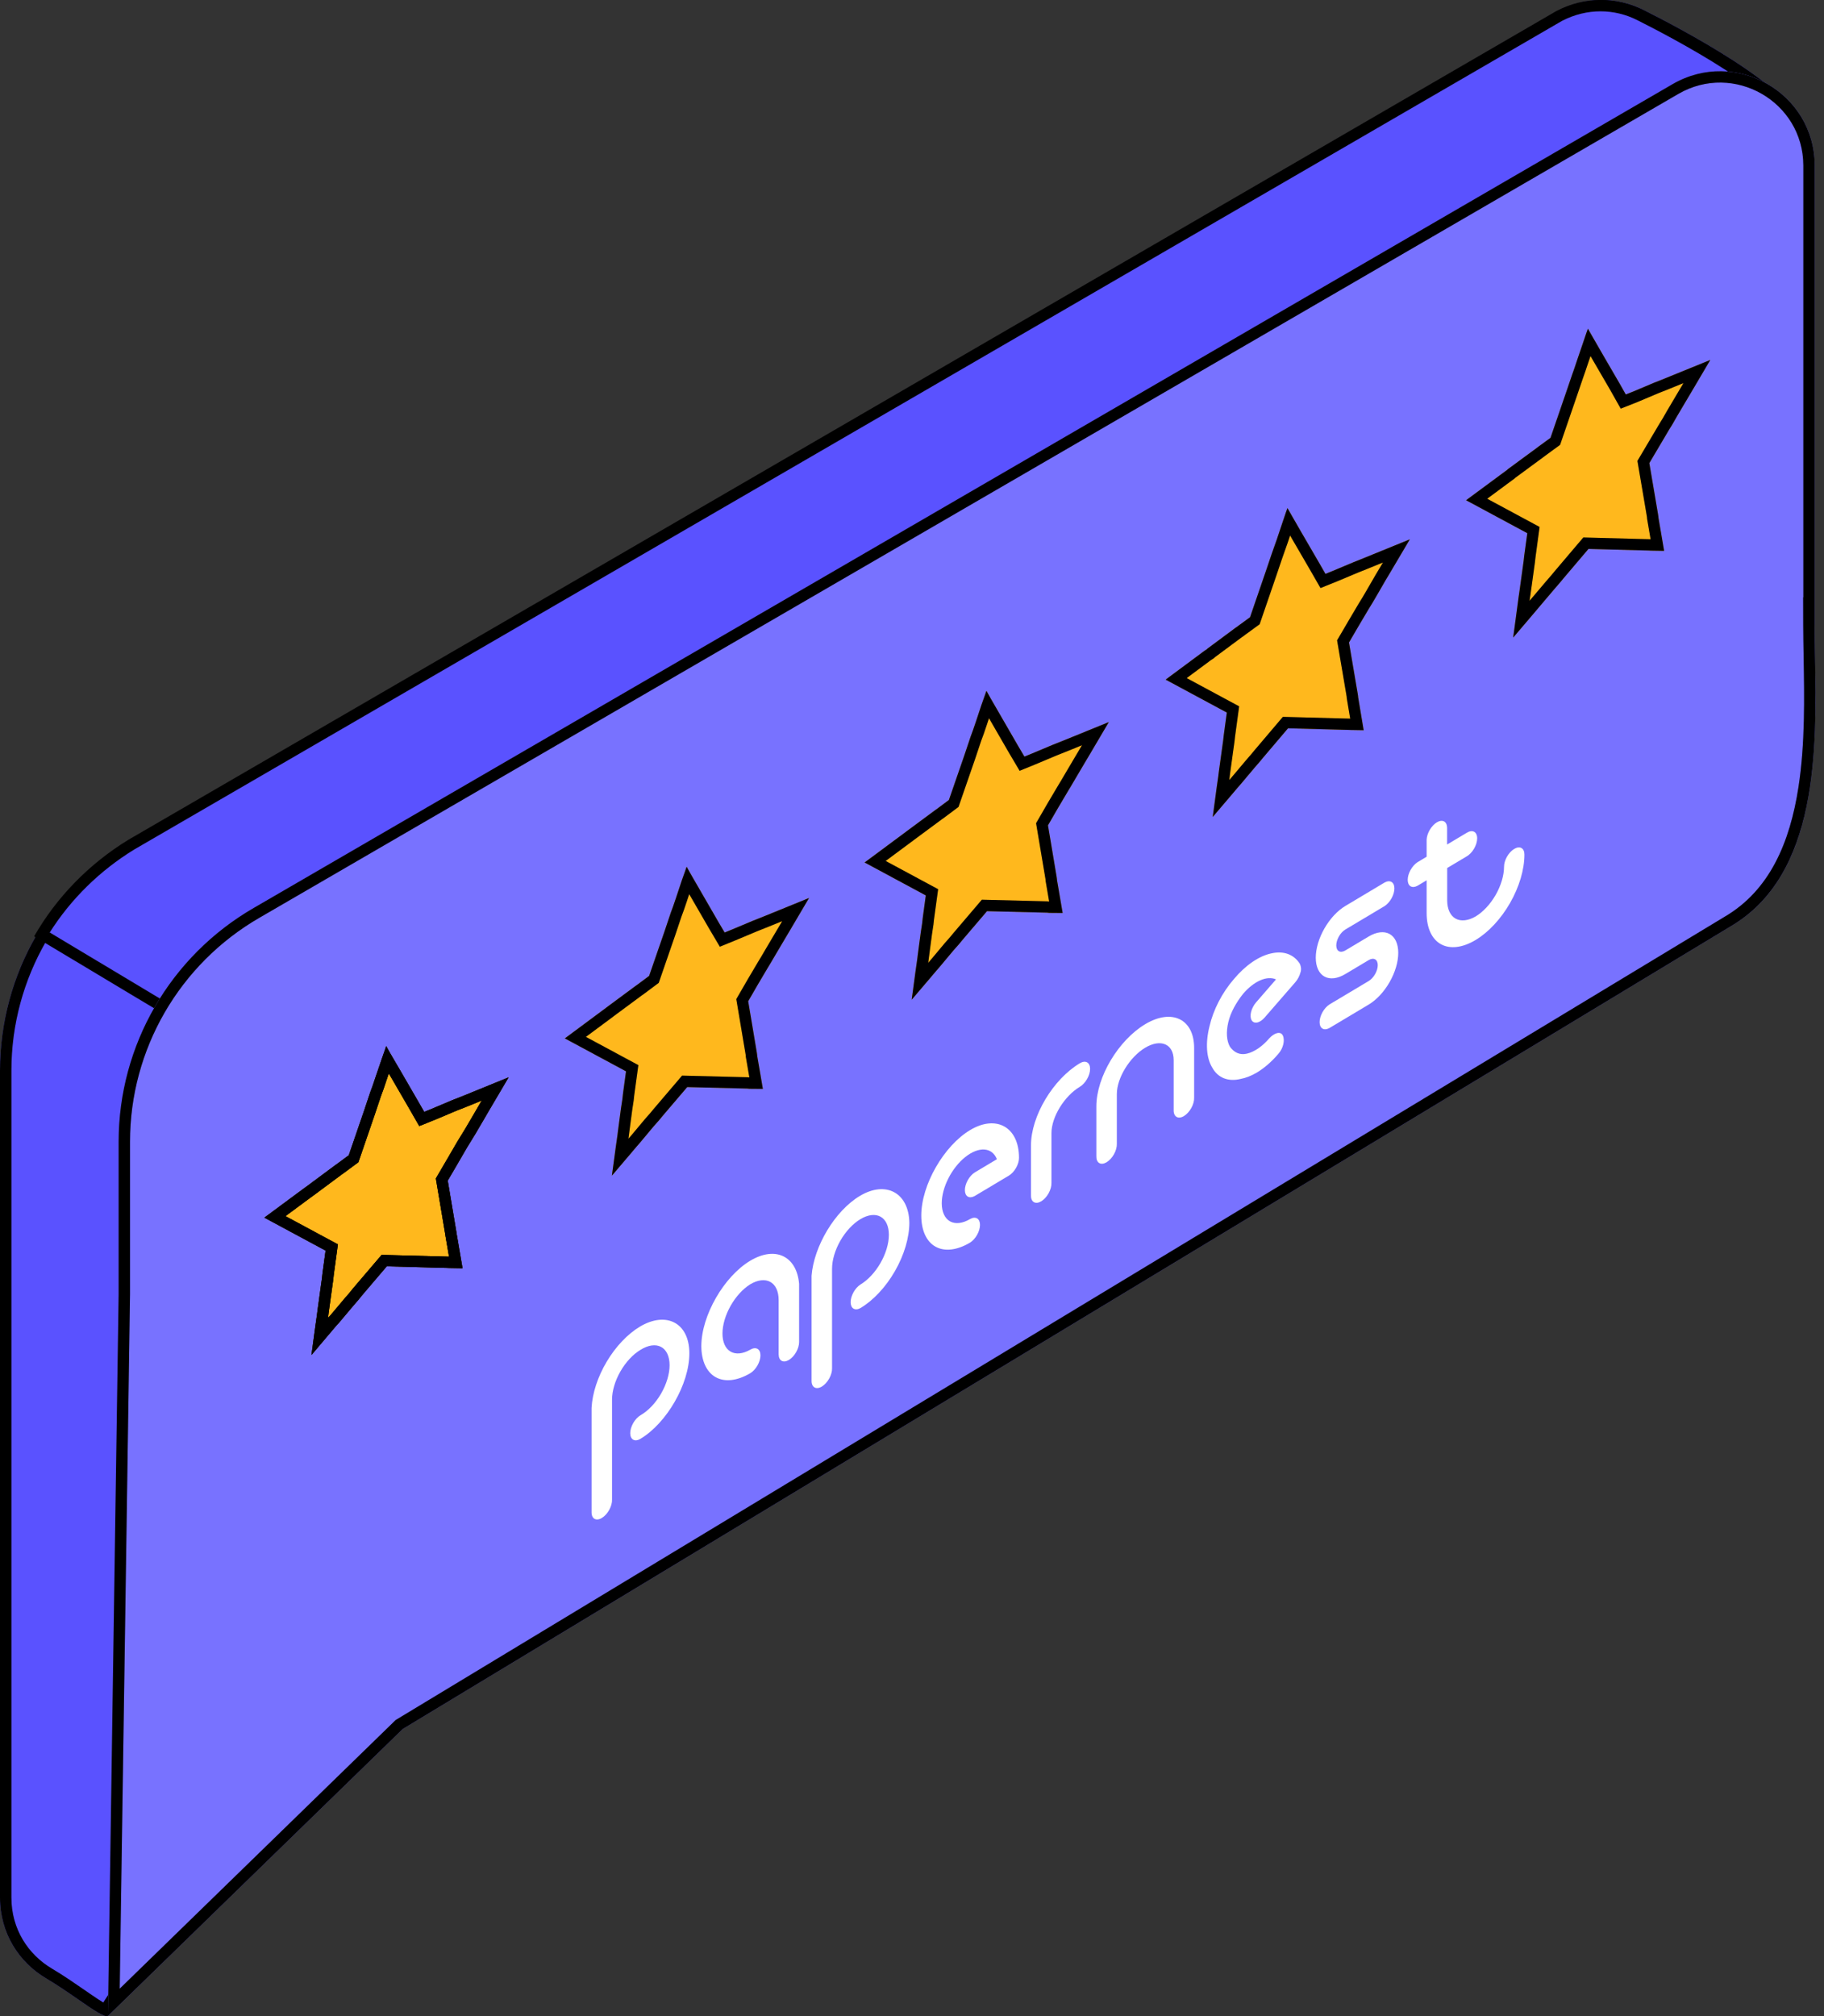 <?xml version="1.0" encoding="UTF-8"?>
<svg xmlns="http://www.w3.org/2000/svg" width="181" height="200" viewBox="0 0 181 200" fill="none">
  <rect x="0" y="0" width="181" height="200" fill="#333333" stroke="none"/>
  <path fill-rule="evenodd" clip-rule="evenodd" d="M69.856 107.859C101.408 85.663 174.301 80.193 168.306 58.008L178.737 12.796C178.737 9 166.116 2.507 163.147 1.013C160.483 -0.335 157.176 -0.425 154.229 1.272L13.434 82.979C5.114 87.786 0 96.626 0 106.197V188.218C0 191.768 1.897 194.655 4.583 196.238C7.338 197.867 10.171 200.249 10.725 199.979L69.856 107.87V107.859Z" fill="#5A52FF"></path>
  <path fill-rule="evenodd" clip-rule="evenodd" d="M68.727 107.278L69.204 106.942C77.222 101.302 87.812 96.757 99.013 92.768C106.525 90.093 114.374 87.647 121.946 85.287C125.659 84.13 129.305 82.994 132.813 81.861C143.533 78.4 152.944 74.978 159.297 71.079C162.471 69.131 164.788 67.119 166.139 65.006C167.462 62.937 167.878 60.748 167.216 58.3L167.143 58.03L177.602 12.699C177.577 12.518 177.483 12.245 177.239 11.868C176.955 11.427 176.518 10.925 175.94 10.377C174.784 9.281 173.18 8.11 171.44 6.983C167.967 4.733 164.116 2.759 162.638 2.016L162.636 2.014C160.292 0.829 157.391 0.749 154.795 2.243C154.795 2.244 154.796 2.243 154.795 2.243L14.002 83.949L14.001 83.95C6.029 88.557 1.129 97.027 1.129 106.197V188.218C1.129 191.344 2.791 193.876 5.159 195.272L5.16 195.273C6.283 195.937 7.424 196.726 8.392 197.394C8.647 197.571 8.89 197.739 9.118 197.894C9.569 198.202 9.947 198.451 10.25 198.631L68.727 107.542V107.278ZM69.856 107.87L10.725 199.979C10.389 200.142 9.215 199.331 7.729 198.304C6.764 197.637 5.668 196.88 4.583 196.238C1.897 194.655 0 191.768 0 188.218V106.197C0 96.626 5.114 87.786 13.434 82.979L154.229 1.272C157.176 -0.425 160.483 -0.335 163.147 1.013C166.116 2.507 178.737 9 178.737 12.796L168.306 58.008C171.798 70.929 148.529 78.18 122.253 86.368C103.415 92.239 83.031 98.591 69.856 107.859V107.87ZM10.753 198.891C10.751 198.89 10.748 198.889 10.746 198.888C10.78 198.895 10.786 198.901 10.753 198.891Z" fill="black"></path>
  <path fill-rule="evenodd" clip-rule="evenodd" d="M68.727 107.278L69.204 106.942C77.222 101.302 87.812 96.757 99.013 92.768C106.525 90.093 114.374 87.647 121.946 85.287C125.659 84.13 129.305 82.994 132.813 81.861C143.533 78.4 152.944 74.978 159.297 71.079C162.471 69.131 164.788 67.119 166.139 65.006C167.462 62.937 167.878 60.748 167.216 58.3L167.143 58.03L177.602 12.699C177.577 12.518 177.483 12.245 177.239 11.868C176.955 11.427 176.518 10.925 175.94 10.377C174.784 9.281 173.18 8.11 171.44 6.983C167.967 4.733 164.116 2.759 162.638 2.016L162.636 2.014C160.292 0.829 157.391 0.749 154.795 2.243C154.795 2.244 154.796 2.243 154.795 2.243L14.002 83.949L14.001 83.95C6.029 88.557 1.129 97.027 1.129 106.197V188.218C1.129 191.344 2.791 193.876 5.159 195.272L5.16 195.273C6.283 195.937 7.424 196.726 8.392 197.394C8.647 197.571 8.89 197.739 9.118 197.894C9.569 198.202 9.947 198.451 10.25 198.631L68.727 107.542V107.278ZM69.856 107.87L10.725 199.979C10.389 200.142 9.215 199.331 7.729 198.304C6.764 197.637 5.668 196.88 4.583 196.238C1.897 194.655 0 191.768 0 188.218V106.197C0 96.626 5.114 87.786 13.434 82.979L154.229 1.272C157.176 -0.425 160.483 -0.335 163.147 1.013C166.116 2.507 178.737 9 178.737 12.796L168.306 58.008C171.798 70.929 148.529 78.18 122.253 86.368C103.415 92.239 83.031 98.591 69.856 107.859V107.87ZM10.753 198.891C10.751 198.89 10.748 198.889 10.746 198.888C10.78 198.895 10.786 198.901 10.753 198.891Z" fill="black" fill-opacity="0.2"></path>
  <path fill-rule="evenodd" clip-rule="evenodd" d="M26.079 106.425L177.869 16.507L176.108 15.167C176.108 11.371 166.094 3.179 163.125 1.685C160.574 0.393 157.459 -0.365 154.603 1.129L12.904 83.33C8.976 85.734 5.77 89.037 3.546 92.912L26.079 106.414V106.425Z" fill="#5A52FF"></path>
  <path fill-rule="evenodd" clip-rule="evenodd" d="M174.978 8.425L25.919 106.391V106.38L3.387 92.878C5.611 89.003 8.817 85.7 12.745 83.296L154.444 1.095C157.3 -0.399 160.427 -0.298 162.978 0.994M154.99 2.078L13.325 84.26C9.884 86.368 7.025 89.193 4.934 92.494L25.932 105.076L176.719 15.753L177.432 12.68C177.407 12.499 177.313 12.226 177.07 11.849C176.785 11.408 176.349 10.906 175.771 10.358C174.615 9.262 173.011 8.091 171.271 6.964C167.798 4.714 163.946 2.74 162.469 1.996L162.466 1.995C160.237 0.867 157.506 0.771 154.99 2.078Z" fill="black"></path>
  <path fill-rule="evenodd" clip-rule="evenodd" d="M180.079 61.974V16.403C180.056 9.214 172.233 4.732 165.99 8.338L25.206 90.045C16.886 94.841 11.772 103.681 11.772 113.251V128.382L10.711 199.968L39.961 171.504L171.68 91.92C181.546 86.18 180.09 71.185 180.067 61.963L180.079 61.974Z" fill="#7872FF"></path>
  <path fill-rule="evenodd" clip-rule="evenodd" d="M180.079 61.974L180.067 61.963C180.067 61.966 180.067 61.97 180.067 61.974C180.067 61.978 180.067 61.981 180.067 61.985C180.069 62.495 180.074 63.023 180.082 63.565C180.09 64.061 180.099 64.57 180.108 65.089C180.272 74.276 180.495 86.792 171.68 91.92L39.961 171.504L10.711 199.968L11.772 128.382V113.251C11.772 103.681 16.886 94.841 25.206 90.045L165.99 8.338C172.233 4.732 180.056 9.214 180.079 16.403V61.974ZM166.557 9.309L25.775 91.015L25.772 91.016C17.801 95.612 12.901 104.081 12.901 113.251V128.39L11.88 197.259L39.264 170.611L171.102 90.956L171.11 90.951C175.608 88.334 177.62 83.565 178.466 78.077C179.132 73.76 179.051 69.2 178.979 65.164C178.96 64.053 178.941 62.981 178.938 61.965L178.932 59.246L178.95 59.264V16.406C178.93 10.078 172.045 6.139 166.557 9.309Z" fill="black"></path>
  <path fill-rule="evenodd" clip-rule="evenodd" d="M180.079 61.974L180.067 61.963C180.067 61.966 180.067 61.97 180.067 61.974C180.067 61.978 180.067 61.981 180.067 61.985C180.069 62.495 180.074 63.023 180.082 63.565C180.09 64.061 180.099 64.57 180.108 65.089C180.272 74.276 180.495 86.792 171.68 91.92L39.961 171.504L10.711 199.968L11.772 128.382V113.251C11.772 103.681 16.886 94.841 25.206 90.045L165.99 8.338C172.233 4.732 180.056 9.214 180.079 16.403V61.974ZM166.557 9.309L25.775 91.015L25.772 91.016C17.801 95.612 12.901 104.081 12.901 113.251V128.39L11.88 197.259L39.264 170.611L171.102 90.956L171.11 90.951C175.608 88.334 177.62 83.565 178.466 78.077C179.132 73.76 179.051 69.2 178.979 65.164C178.96 64.053 178.941 62.981 178.938 61.965L178.932 59.246L178.95 59.264V16.406C178.93 10.078 172.045 6.139 166.557 9.309Z" fill="black" fill-opacity="0.2"></path>
  <path fill-rule="evenodd" clip-rule="evenodd" d="M31.46 130.361L31.505 129.99L31.821 127.699L31.946 126.811L32.002 126.295L32.307 124.048L26.233 120.779L30.105 117.915L30.309 117.769L30.388 117.713L33.233 115.601L33.278 115.567L33.424 115.466L34.61 114.59L36.123 110.187L36.743 108.333L36.992 107.659L37.263 106.851L37.85 105.132L38.188 104.166L38.324 103.762L38.73 104.492L39.735 106.21L41.507 109.266L42.094 110.288L42.794 110.007L44.871 109.131L46.068 108.659L50.471 106.862L48.563 110.097L48.066 110.951L47.163 112.49L46.723 113.208L46.35 113.815L45.391 115.466L44.431 117.106L45.289 122.206L45.323 122.442L45.334 122.498L45.899 125.8L44.578 125.778L44.33 125.767L43.833 125.755L38.38 125.609L35.908 128.507L35.603 128.889L35.05 129.53L33.65 131.192L33.391 131.473L32.668 132.327L30.907 134.405L31.291 131.552L31.46 130.361Z" fill="#FFB81D"></path>
  <path fill-rule="evenodd" clip-rule="evenodd" d="M32.58 130.507L32.549 130.725L32.802 130.451L34.194 128.797L34.733 128.174L35.035 127.795L37.87 124.472L43.858 124.632L43.863 124.633L44.368 124.644L44.557 124.653L44.224 122.702L44.21 122.631L44.173 122.378L43.25 116.892L44.413 114.904L44.415 114.901L45.38 113.241L45.76 112.623L46.194 111.914L47.089 110.388L47.091 110.384L47.589 109.528L47.804 109.165L46.484 109.704L45.3 110.17L43.226 111.045L41.603 111.696L40.53 109.827L40.527 109.823L38.759 106.775L38.757 106.772L38.583 106.475L38.333 107.209L38.057 108.031L37.809 108.704L37.191 110.55L35.565 115.284L34.083 116.379L33.938 116.479L33.908 116.501L31.053 118.62L30.97 118.68L30.965 118.683L30.773 118.821L28.328 120.63L33.53 123.429L33.123 126.43L33.066 126.95L32.625 130.134L32.58 130.507ZM31.505 129.99L31.821 127.699L31.946 126.811L32.002 126.295L32.307 124.048L26.233 120.779L30.105 117.915L30.309 117.769L30.388 117.713L33.233 115.601L33.278 115.567L33.424 115.466L34.61 114.59L36.123 110.187L36.743 108.333L36.992 107.659L37.263 106.851L37.85 105.132L38.188 104.166L38.324 103.762L38.73 104.492L39.735 106.21L41.507 109.266L42.094 110.288L42.794 110.007L44.871 109.131L46.068 108.659L50.471 106.862L48.563 110.097L48.066 110.951L47.163 112.49L46.723 113.208L46.35 113.815L45.391 115.466L44.431 117.106L45.289 122.206L45.323 122.442L45.334 122.498L45.899 125.8L44.578 125.778L44.33 125.767L43.833 125.755L38.38 125.609L35.908 128.507L35.603 128.889L35.05 129.53L33.65 131.192L33.391 131.473L30.907 134.405L31.291 131.552L31.46 130.361L31.505 129.99Z" fill="black"></path>
  <path fill-rule="evenodd" clip-rule="evenodd" d="M32.58 130.507L32.549 130.725L32.802 130.451L34.194 128.797L34.733 128.174L35.035 127.795L37.87 124.472L43.858 124.632L43.863 124.633L44.368 124.644L44.557 124.653L44.224 122.702L44.21 122.631L44.173 122.378L43.25 116.892L44.413 114.904L44.415 114.901L45.38 113.241L45.76 112.623L46.194 111.914L47.089 110.388L47.091 110.384L47.589 109.528L47.804 109.165L46.484 109.704L45.3 110.17L43.226 111.045L41.603 111.696L40.53 109.827L40.527 109.823L38.759 106.775L38.757 106.772L38.583 106.475L38.333 107.209L38.057 108.031L37.809 108.704L37.191 110.55L35.565 115.284L34.083 116.379L33.938 116.479L33.908 116.501L31.053 118.62L30.97 118.68L30.965 118.683L30.773 118.821L28.328 120.63L33.53 123.429L33.123 126.43L33.066 126.95L32.625 130.134L32.58 130.507ZM31.505 129.99L31.821 127.699L31.946 126.811L32.002 126.295L32.307 124.048L26.233 120.779L30.105 117.915L30.309 117.769L30.388 117.713L33.233 115.601L33.278 115.567L33.424 115.466L34.61 114.59L36.123 110.187L36.743 108.333L36.992 107.659L37.263 106.851L37.85 105.132L38.188 104.166L38.324 103.762L38.73 104.492L39.735 106.21L41.507 109.266L42.094 110.288L42.794 110.007L44.871 109.131L46.068 108.659L50.471 106.862L48.563 110.097L48.066 110.951L47.163 112.49L46.723 113.208L46.35 113.815L45.391 115.466L44.431 117.106L45.289 122.206L45.323 122.442L45.334 122.498L45.899 125.8L44.578 125.778L44.33 125.767L43.833 125.755L38.38 125.609L35.908 128.507L35.603 128.889L35.05 129.53L33.65 131.192L33.391 131.473L30.907 134.405L31.291 131.552L31.46 130.361L31.505 129.99Z" fill="black" fill-opacity="0.2"></path>
  <path fill-rule="evenodd" clip-rule="evenodd" d="M32.58 130.507L32.549 130.725L32.802 130.451L34.194 128.797L34.733 128.174L35.035 127.795L37.87 124.472L43.858 124.632L43.863 124.633L44.368 124.644L44.557 124.653L44.224 122.702L44.21 122.631L44.173 122.378L43.25 116.892L44.413 114.904L44.415 114.901L45.38 113.241L45.76 112.623L46.194 111.914L47.089 110.388L47.091 110.384L47.589 109.528L47.804 109.165L46.484 109.704L45.3 110.17L43.226 111.045L41.603 111.696L40.53 109.827L40.527 109.823L38.759 106.775L38.757 106.772L38.583 106.475L38.333 107.209L38.057 108.031L37.809 108.704L37.191 110.55L35.565 115.284L34.083 116.379L33.938 116.479L33.908 116.501L31.053 118.62L30.97 118.68L30.965 118.683L30.773 118.821L28.328 120.63L33.53 123.429L33.123 126.43L33.066 126.95L32.625 130.134L32.58 130.507ZM31.505 129.99L31.821 127.699L31.946 126.811L32.002 126.295L32.307 124.048L26.233 120.779L30.105 117.915L30.309 117.769L30.388 117.713L33.233 115.601L33.278 115.567L33.424 115.466L34.61 114.59L36.123 110.187L36.743 108.333L36.992 107.659L37.263 106.851L37.85 105.132L38.188 104.166L38.324 103.762L38.73 104.492L39.735 106.21L41.507 109.266L42.094 110.288L42.794 110.007L44.871 109.131L46.068 108.659L50.471 106.862L48.563 110.097L48.066 110.951L47.163 112.49L46.723 113.208L46.35 113.815L45.391 115.466L44.431 117.106L45.289 122.206L45.323 122.442L45.334 122.498L45.899 125.8L44.578 125.778L44.33 125.767L43.833 125.755L38.38 125.609L35.908 128.507L35.603 128.889L35.05 129.53L33.65 131.192L33.391 131.473L30.907 134.405L31.291 131.552L31.46 130.361L31.505 129.99Z" fill="black"></path>
  <path fill-rule="evenodd" clip-rule="evenodd" d="M32.58 130.507L32.549 130.725L32.802 130.451L34.194 128.797L34.733 128.174L35.035 127.795L37.87 124.472L43.858 124.632L43.863 124.633L44.368 124.644L44.557 124.653L44.224 122.702L44.21 122.631L44.173 122.378L43.25 116.892L44.413 114.904L44.415 114.901L45.38 113.241L45.76 112.623L46.194 111.914L47.089 110.388L47.091 110.384L47.589 109.528L47.804 109.165L46.484 109.704L45.3 110.17L43.226 111.045L41.603 111.696L40.53 109.827L40.527 109.823L38.759 106.775L38.757 106.772L38.583 106.475L38.333 107.209L38.057 108.031L37.809 108.704L37.191 110.55L35.565 115.284L34.083 116.379L33.938 116.479L33.908 116.501L31.053 118.62L30.97 118.68L30.965 118.683L30.773 118.821L28.328 120.63L33.53 123.429L33.123 126.43L33.066 126.95L32.625 130.134L32.58 130.507ZM31.505 129.99L31.821 127.699L31.946 126.811L32.002 126.295L32.307 124.048L26.233 120.779L30.105 117.915L30.309 117.769L30.388 117.713L33.233 115.601L33.278 115.567L33.424 115.466L34.61 114.59L36.123 110.187L36.743 108.333L36.992 107.659L37.263 106.851L37.85 105.132L38.188 104.166L38.324 103.762L38.73 104.492L39.735 106.21L41.507 109.266L42.094 110.288L42.794 110.007L44.871 109.131L46.068 108.659L50.471 106.862L48.563 110.097L48.066 110.951L47.163 112.49L46.723 113.208L46.35 113.815L45.391 115.466L44.431 117.106L45.289 122.206L45.323 122.442L45.334 122.498L45.899 125.8L44.578 125.778L44.33 125.767L43.833 125.755L38.38 125.609L35.908 128.507L35.603 128.889L35.05 129.53L33.65 131.192L33.391 131.473L30.907 134.405L31.291 131.552L31.46 130.361L31.505 129.99Z" fill="black" fill-opacity="0.2"></path>
  <path fill-rule="evenodd" clip-rule="evenodd" d="M61.275 112.57L61.32 112.199L61.625 109.908L61.76 109.02L61.816 108.504L62.121 106.268L56.048 103L59.909 100.135L60.123 99.978L60.191 99.922L63.047 97.81L63.081 97.788L63.239 97.675L64.413 96.799L65.937 92.396L66.558 90.542L66.806 89.868L67.077 89.071L67.653 87.341L67.992 86.386L68.138 85.971L68.545 86.701L69.538 88.419L71.311 91.486L71.909 92.497L72.597 92.216L74.686 91.34L75.871 90.868L80.285 89.071L78.377 92.306L77.869 93.16L76.966 94.687L76.537 95.418L76.165 96.035L75.194 97.675L74.246 99.315L75.103 104.415L75.137 104.662V104.718L75.702 108.009L74.381 107.998L74.144 107.976L73.647 107.964L68.195 107.83L65.722 110.728L65.418 111.098L64.853 111.739L63.453 113.412L63.205 113.693L62.483 114.547L60.721 116.614L61.105 113.761L61.275 112.57Z" fill="#FFB81D"></path>
  <path fill-rule="evenodd" clip-rule="evenodd" d="M62.394 112.716L62.361 112.947L62.596 112.682L63.995 111.009L64.556 110.372L64.855 110.009L67.683 106.693L73.675 106.842L74.21 106.854L74.361 106.868L74.008 104.813V104.738L73.987 104.583L73.065 99.104L74.221 97.105L75.197 95.457L75.566 94.845L75.993 94.118L76.898 92.587L77.404 91.737L77.406 91.734L77.621 91.37L76.29 91.911L75.115 92.379L73.025 93.255L71.432 93.905L70.332 92.046L68.393 88.691L68.147 89.431L67.871 90.242L67.624 90.913L67.004 92.762L65.368 97.491L63.906 98.582L63.722 98.712L63.697 98.729L60.889 100.805L60.82 100.862L60.581 101.038L58.14 102.849L63.345 105.65L62.937 108.64L62.88 109.165L62.742 110.066L62.44 112.34L62.394 112.716ZM61.32 112.199L61.625 109.908L61.76 109.02L61.816 108.504L62.121 106.268L56.048 103L59.909 100.135L60.123 99.978L60.191 99.922L63.047 97.81L63.081 97.788L63.239 97.675L64.413 96.799L65.937 92.396L66.558 90.542L66.806 89.868L67.077 89.071L67.653 87.341L67.992 86.386L68.138 85.971L68.545 86.701L71.311 91.486L71.909 92.497L72.597 92.216L74.686 91.34L75.871 90.868L80.285 89.071L78.377 92.306L77.869 93.16L76.966 94.687L76.537 95.418L76.165 96.035L75.194 97.675L74.246 99.315L75.103 104.415L75.137 104.662V104.718L75.702 108.009L74.381 107.998L74.144 107.976L73.647 107.964L68.195 107.83L65.722 110.728L65.418 111.098L64.853 111.739L63.453 113.412L63.205 113.693L62.483 114.547L60.721 116.614L61.105 113.761L61.275 112.57L61.32 112.199Z" fill="black"></path>
  <path fill-rule="evenodd" clip-rule="evenodd" d="M62.394 112.716L62.361 112.947L62.596 112.682L63.995 111.009L64.556 110.372L64.855 110.009L67.683 106.693L73.675 106.842L74.21 106.854L74.361 106.868L74.008 104.813V104.738L73.987 104.583L73.065 99.104L74.221 97.105L75.197 95.457L75.566 94.845L75.993 94.118L76.898 92.587L77.404 91.737L77.406 91.734L77.621 91.37L76.29 91.911L75.115 92.379L73.025 93.255L71.432 93.905L70.332 92.046L68.393 88.691L68.147 89.431L67.871 90.242L67.624 90.913L67.004 92.762L65.368 97.491L63.906 98.582L63.722 98.712L63.697 98.729L60.889 100.805L60.82 100.862L60.581 101.038L58.14 102.849L63.345 105.65L62.937 108.64L62.88 109.165L62.742 110.066L62.44 112.34L62.394 112.716ZM61.32 112.199L61.625 109.908L61.76 109.02L61.816 108.504L62.121 106.268L56.048 103L59.909 100.135L60.123 99.978L60.191 99.922L63.047 97.81L63.081 97.788L63.239 97.675L64.413 96.799L65.937 92.396L66.558 90.542L66.806 89.868L67.077 89.071L67.653 87.341L67.992 86.386L68.138 85.971L68.545 86.701L71.311 91.486L71.909 92.497L72.597 92.216L74.686 91.34L75.871 90.868L80.285 89.071L78.377 92.306L77.869 93.16L76.966 94.687L76.537 95.418L76.165 96.035L75.194 97.675L74.246 99.315L75.103 104.415L75.137 104.662V104.718L75.702 108.009L74.381 107.998L74.144 107.976L73.647 107.964L68.195 107.83L65.722 110.728L65.418 111.098L64.853 111.739L63.453 113.412L63.205 113.693L62.483 114.547L60.721 116.614L61.105 113.761L61.275 112.57L61.32 112.199Z" fill="black" fill-opacity="0.2"></path>
  <path fill-rule="evenodd" clip-rule="evenodd" d="M91.023 95.121L91.068 94.75L91.373 92.459L91.508 91.571L91.564 91.054L91.869 88.819L85.796 85.55L89.657 82.686L89.871 82.529L89.939 82.473L92.795 80.361L92.829 80.338L92.987 80.226L94.161 79.35L95.685 74.947L96.306 73.093L96.554 72.419L96.825 71.622L97.401 69.892L97.74 68.937L97.886 68.522L98.293 69.252L99.286 70.97L101.059 74.037L101.657 75.048L102.345 74.767L104.434 73.891L105.619 73.419L110.033 71.622L108.125 74.857L107.617 75.71L106.714 77.238L106.285 77.968L105.913 78.586L104.942 80.226L103.994 81.866L104.852 86.966L104.885 87.213V87.269L105.45 90.56L104.129 90.549L103.892 90.526L103.395 90.515L97.943 90.38L95.471 93.278L95.166 93.649L94.601 94.289L93.201 95.963L92.953 96.244L92.231 97.098L90.469 99.164L90.853 96.311L91.023 95.121Z" fill="#FFB81D"></path>
  <path fill-rule="evenodd" clip-rule="evenodd" d="M92.142 95.267L92.109 95.498L92.344 95.233L93.743 93.56L94.304 92.923L94.603 92.559L97.431 89.244L103.423 89.392L103.958 89.404L104.109 89.419L103.757 87.364V87.289L103.735 87.134L102.813 81.655L103.969 79.656L104.945 78.008L105.314 77.396L105.741 76.669L106.646 75.138L107.152 74.288L107.154 74.284L107.369 73.92L106.039 74.462L104.863 74.93L102.774 75.806L101.18 76.456L100.08 74.597L98.141 71.242L97.895 71.981L97.619 72.793L97.371 73.464L96.752 75.312L95.115 80.042L93.654 81.132L93.47 81.263L93.445 81.28L90.638 83.356L90.568 83.413L90.329 83.588L87.888 85.399L93.093 88.201L92.685 91.191L92.628 91.716L92.49 92.617L92.188 94.891L92.142 95.267ZM91.068 94.75L91.373 92.459L91.508 91.571L91.564 91.054L91.869 88.819L85.796 85.55L89.657 82.686L89.871 82.529L89.939 82.473L92.795 80.361L92.829 80.338L92.987 80.226L94.161 79.35L95.685 74.947L96.306 73.093L96.554 72.419L96.825 71.622L97.401 69.892L97.74 68.937L97.886 68.522L98.293 69.252L101.059 74.037L101.657 75.048L102.345 74.767L104.434 73.891L105.619 73.419L110.033 71.622L108.125 74.857L107.617 75.71L106.714 77.238L106.285 77.968L105.913 78.586L104.942 80.226L103.994 81.866L104.852 86.966L104.885 87.213V87.269L105.45 90.56L104.129 90.549L103.892 90.526L103.395 90.515L97.943 90.38L95.471 93.278L95.166 93.649L94.601 94.289L93.201 95.963L92.953 96.244L92.231 97.098L90.469 99.164L90.853 96.311L91.023 95.121L91.068 94.75Z" fill="black"></path>
  <path fill-rule="evenodd" clip-rule="evenodd" d="M92.142 95.267L92.109 95.498L92.344 95.233L93.743 93.56L94.304 92.923L94.603 92.559L97.431 89.244L103.423 89.392L103.958 89.404L104.109 89.419L103.757 87.364V87.289L103.735 87.134L102.813 81.655L103.969 79.656L104.945 78.008L105.314 77.396L105.741 76.669L106.646 75.138L107.152 74.288L107.154 74.284L107.369 73.92L106.039 74.462L104.863 74.93L102.774 75.806L101.18 76.456L100.08 74.597L98.141 71.242L97.895 71.981L97.619 72.793L97.371 73.464L96.752 75.312L95.115 80.042L93.654 81.132L93.47 81.263L93.445 81.28L90.638 83.356L90.568 83.413L90.329 83.588L87.888 85.399L93.093 88.201L92.685 91.191L92.628 91.716L92.49 92.617L92.188 94.891L92.142 95.267ZM91.068 94.75L91.373 92.459L91.508 91.571L91.564 91.054L91.869 88.819L85.796 85.55L89.657 82.686L89.871 82.529L89.939 82.473L92.795 80.361L92.829 80.338L92.987 80.226L94.161 79.35L95.685 74.947L96.306 73.093L96.554 72.419L96.825 71.622L97.401 69.892L97.74 68.937L97.886 68.522L98.293 69.252L101.059 74.037L101.657 75.048L102.345 74.767L104.434 73.891L105.619 73.419L110.033 71.622L108.125 74.857L107.617 75.71L106.714 77.238L106.285 77.968L105.913 78.586L104.942 80.226L103.994 81.866L104.852 86.966L104.885 87.213V87.269L105.45 90.56L104.129 90.549L103.892 90.526L103.395 90.515L97.943 90.38L95.471 93.278L95.166 93.649L94.601 94.289L93.201 95.963L92.953 96.244L92.231 97.098L90.469 99.164L90.853 96.311L91.023 95.121L91.068 94.75Z" fill="black" fill-opacity="0.2"></path>
  <path fill-rule="evenodd" clip-rule="evenodd" d="M120.894 76.994L120.939 76.612L121.255 74.32L121.379 73.433L121.436 72.927L121.74 70.681L115.667 67.412L119.528 64.548L119.754 64.402L119.821 64.334L122.666 62.223L122.711 62.2L122.858 62.088L124.043 61.223L125.556 56.82L126.188 54.955L126.425 54.281L126.708 53.483L127.283 51.765L127.611 50.799L127.757 50.395L128.175 51.125L129.157 52.832L130.941 55.899L131.528 56.921L132.228 56.64L134.316 55.764L135.49 55.292L139.904 53.495L137.996 56.719L137.488 57.572L136.597 59.111L136.168 59.841L135.795 60.448L134.824 62.088L133.865 63.728L134.734 68.839L134.768 69.075V69.131L135.321 72.433L134 72.411L133.763 72.4L133.266 72.388L127.814 72.242L125.353 75.14L125.037 75.522L124.484 76.162L123.084 77.825L122.835 78.106L122.113 78.959L120.341 81.037L120.724 78.184L120.894 76.994Z" fill="#FFB81D"></path>
  <path fill-rule="evenodd" clip-rule="evenodd" d="M122.013 77.138L121.98 77.373L122.227 77.093L123.628 75.43L124.173 74.799L124.491 74.415L127.302 71.105L133.292 71.265L133.297 71.265L133.803 71.277L133.984 71.285L133.639 69.224V69.154L133.618 69.012L132.683 63.514L133.852 61.518L134.827 59.87L135.199 59.265L135.619 58.55L135.622 58.544L136.517 57L137.024 56.149L137.025 56.146L137.232 55.797L135.913 56.334L134.747 56.802L132.658 57.678L131.037 58.329L129.962 56.459L128.177 53.39L128.02 53.117L127.776 53.848L127.491 54.652L127.256 55.32L126.624 57.183L124.997 61.92L123.536 62.986L123.313 63.156L123.261 63.183L120.562 65.186L120.468 65.279L120.173 65.47L117.759 67.261L122.964 70.062L122.556 73.065L122.499 73.572L122.373 74.475L122.059 76.754L122.013 77.138ZM120.939 76.612L121.255 74.32L121.379 73.433L121.436 72.927L121.74 70.681L115.667 67.412L119.528 64.548L119.754 64.402L119.821 64.334L122.666 62.223L122.711 62.2L122.858 62.088L124.043 61.223L125.556 56.82L126.188 54.955L126.425 54.281L126.708 53.483L127.283 51.765L127.611 50.799L127.757 50.395L128.175 51.125L129.157 52.832L130.941 55.899L131.528 56.921L132.228 56.64L134.316 55.764L135.49 55.292L139.904 53.495L137.996 56.719L137.488 57.572L136.597 59.111L136.168 59.841L135.795 60.448L134.824 62.088L133.865 63.728L134.734 68.839L134.768 69.075V69.131L135.321 72.433L134 72.411L133.763 72.4L133.266 72.388L127.814 72.242L125.353 75.14L125.037 75.522L124.484 76.162L123.084 77.825L122.835 78.106L122.113 78.959L120.341 81.037L120.724 78.184L120.894 76.994L120.939 76.612Z" fill="black"></path>
  <path fill-rule="evenodd" clip-rule="evenodd" d="M122.013 77.138L121.98 77.373L122.227 77.093L123.628 75.43L124.173 74.799L124.491 74.415L127.302 71.105L133.292 71.265L133.297 71.265L133.803 71.277L133.984 71.285L133.639 69.224V69.154L133.618 69.012L132.683 63.514L133.852 61.518L134.827 59.87L135.199 59.265L135.619 58.55L135.622 58.544L136.517 57L137.024 56.149L137.025 56.146L137.232 55.797L135.913 56.334L134.747 56.802L132.658 57.678L131.037 58.329L129.962 56.459L128.177 53.39L128.02 53.117L127.776 53.848L127.491 54.652L127.256 55.32L126.624 57.183L124.997 61.92L123.536 62.986L123.313 63.156L123.261 63.183L120.562 65.186L120.468 65.279L120.173 65.47L117.759 67.261L122.964 70.062L122.556 73.065L122.499 73.572L122.373 74.475L122.059 76.754L122.013 77.138ZM120.939 76.612L121.255 74.32L121.379 73.433L121.436 72.927L121.74 70.681L115.667 67.412L119.528 64.548L119.754 64.402L119.821 64.334L122.666 62.223L122.711 62.2L122.858 62.088L124.043 61.223L125.556 56.82L126.188 54.955L126.425 54.281L126.708 53.483L127.283 51.765L127.611 50.799L127.757 50.395L128.175 51.125L129.157 52.832L130.941 55.899L131.528 56.921L132.228 56.64L134.316 55.764L135.49 55.292L139.904 53.495L137.996 56.719L137.488 57.572L136.597 59.111L136.168 59.841L135.795 60.448L134.824 62.088L133.865 63.728L134.734 68.839L134.768 69.075V69.131L135.321 72.433L134 72.411L133.763 72.4L133.266 72.388L127.814 72.242L125.353 75.14L125.037 75.522L124.484 76.162L123.084 77.825L122.835 78.106L122.113 78.959L120.341 81.037L120.724 78.184L120.894 76.994L120.939 76.612Z" fill="black" fill-opacity="0.2"></path>
  <path fill-rule="evenodd" clip-rule="evenodd" d="M150.697 59.201L150.753 58.83L151.069 56.539L151.194 55.64L151.25 55.135L151.555 52.888L145.481 49.619L149.342 46.766L149.557 46.609L149.624 46.541L152.481 44.441L152.526 44.407L152.672 44.295L153.858 43.43L155.371 39.027L156.003 37.173L156.24 36.499L156.511 35.691L157.098 33.972L157.425 33.006L157.572 32.602L157.99 33.332L158.972 35.039L160.755 38.106L161.331 39.128L162.042 38.847L164.119 37.971L165.305 37.499L169.719 35.702L167.811 38.937L167.303 39.791L166.4 41.318L165.982 42.048L165.61 42.655L164.639 44.295L163.668 45.935L164.537 51.046L164.571 51.282V51.338L165.135 54.64L163.815 54.618L163.578 54.606L163.081 54.595L157.628 54.449L155.167 57.347L154.851 57.729L154.298 58.37L152.887 60.032L152.65 60.313L151.927 61.166L150.155 63.245L150.539 60.391L150.697 59.201Z" fill="#FFB81D"></path>
  <path fill-rule="evenodd" clip-rule="evenodd" d="M150.753 58.83L150.697 59.201L150.539 60.391L150.155 63.245L151.927 61.166L152.65 60.313L152.887 60.032L154.298 58.37L154.851 57.729L155.167 57.347L157.628 54.449L163.081 54.595L163.578 54.606L163.815 54.618L165.135 54.64L164.571 51.338V51.282L164.537 51.046L163.668 45.935L165.61 42.655L165.982 42.048L166.4 41.318L167.303 39.791L167.811 38.937L169.719 35.702L165.305 37.499L164.119 37.971L162.042 38.847L161.331 39.128L160.755 38.106L158.972 35.039L157.99 33.332L157.572 32.602L157.425 33.006L157.098 33.972L156.511 35.691L156.24 36.499L156.003 37.173L155.371 39.027L153.858 43.43L152.672 44.295L152.526 44.407L152.481 44.441L149.624 46.541L149.557 46.609L149.342 46.766L145.481 49.619L151.555 52.888L151.25 55.135L151.194 55.64L150.753 58.83ZM152.188 56.692L151.87 58.998L151.815 59.358L151.784 59.593L152.025 59.307L153.442 57.637L153.987 57.006L154.305 56.622L157.116 53.312L163.107 53.472L163.111 53.472L163.617 53.484L163.794 53.492L163.442 51.433V51.361L163.422 51.219L162.486 45.718L164.642 42.077L165.01 41.477L165.423 40.755L166.332 39.218L166.837 38.368L166.84 38.364L167.054 38L165.724 38.542L164.549 39.01L162.471 39.886L160.829 40.534L159.774 38.662L157.992 35.597L157.831 35.317L157.581 36.049L157.308 36.862L157.07 37.539L156.439 39.39L154.811 44.127L153.351 45.193L153.203 45.306L153.152 45.344L150.363 47.395L150.295 47.463L150.015 47.668L150.012 47.67L147.577 49.47L152.778 52.269L152.371 55.272L152.314 55.779L152.188 56.692Z" fill="black"></path>
  <path fill-rule="evenodd" clip-rule="evenodd" d="M150.753 58.83L150.697 59.201L150.539 60.391L150.155 63.245L151.927 61.166L152.65 60.313L152.887 60.032L154.298 58.37L154.851 57.729L155.167 57.347L157.628 54.449L163.081 54.595L163.578 54.606L163.815 54.618L165.135 54.64L164.571 51.338V51.282L164.537 51.046L163.668 45.935L165.61 42.655L165.982 42.048L166.4 41.318L167.303 39.791L167.811 38.937L169.719 35.702L165.305 37.499L164.119 37.971L162.042 38.847L161.331 39.128L160.755 38.106L158.972 35.039L157.99 33.332L157.572 32.602L157.425 33.006L157.098 33.972L156.511 35.691L156.24 36.499L156.003 37.173L155.371 39.027L153.858 43.43L152.672 44.295L152.526 44.407L152.481 44.441L149.624 46.541L149.557 46.609L149.342 46.766L145.481 49.619L151.555 52.888L151.25 55.135L151.194 55.64L150.753 58.83ZM152.188 56.692L151.87 58.998L151.815 59.358L151.784 59.593L152.025 59.307L153.442 57.637L153.987 57.006L154.305 56.622L157.116 53.312L163.107 53.472L163.111 53.472L163.617 53.484L163.794 53.492L163.442 51.433V51.361L163.422 51.219L162.486 45.718L164.642 42.077L165.01 41.477L165.423 40.755L166.332 39.218L166.837 38.368L166.84 38.364L167.054 38L165.724 38.542L164.549 39.01L162.471 39.886L160.829 40.534L159.774 38.662L157.992 35.597L157.831 35.317L157.581 36.049L157.308 36.862L157.07 37.539L156.439 39.39L154.811 44.127L153.351 45.193L153.203 45.306L153.152 45.344L150.363 47.395L150.295 47.463L150.015 47.668L150.012 47.67L147.577 49.47L152.778 52.269L152.371 55.272L152.314 55.779L152.188 56.692Z" fill="black" fill-opacity="0.2"></path>
  <path d="M74.446 125.055C71.853 126.603 69.595 130.482 69.595 133.531C69.604 135.001 70.119 136.107 71.026 136.609C71.934 137.111 73.162 136.969 74.446 136.214C74.579 136.134 74.711 136.025 74.835 135.893C74.958 135.761 75.07 135.608 75.164 135.444C75.258 135.279 75.333 135.106 75.384 134.934C75.435 134.761 75.461 134.594 75.461 134.441C75.461 134.287 75.435 134.151 75.384 134.04C75.333 133.929 75.258 133.845 75.164 133.793C75.07 133.741 74.958 133.722 74.835 133.736C74.711 133.751 74.579 133.8 74.446 133.879C73.71 134.298 73.01 134.365 72.496 134.066C71.981 133.767 71.693 133.126 71.693 132.279C71.693 131.432 71.981 130.447 72.496 129.533C73.01 128.62 73.71 127.851 74.446 127.391C75.194 126.947 75.91 126.862 76.439 127.154C76.967 127.446 77.265 128.091 77.268 128.95V134.334C77.268 134.644 77.375 134.877 77.565 134.982C77.755 135.088 78.013 135.056 78.282 134.896C78.552 134.735 78.81 134.458 79 134.125C79.191 133.793 79.297 133.432 79.297 133.123V127.35C79.068 124.632 76.981 123.542 74.446 125.055Z" fill="white"></path>
  <path d="M85.328 118.624C82.847 120.105 80.76 123.621 80.534 126.546V136.926C80.528 137.087 80.551 137.23 80.599 137.349C80.648 137.467 80.722 137.558 80.817 137.615C80.911 137.672 81.025 137.694 81.151 137.68C81.277 137.667 81.413 137.618 81.55 137.536C81.687 137.454 81.822 137.342 81.948 137.205C82.074 137.068 82.188 136.909 82.283 136.739C82.378 136.569 82.452 136.39 82.5 136.214C82.549 136.037 82.571 135.867 82.566 135.713V125.853C82.566 124.992 82.863 123.99 83.391 123.066C83.92 122.142 84.638 121.372 85.385 120.926C86.133 120.479 86.85 120.393 87.379 120.685C87.908 120.978 88.205 121.625 88.205 122.485C88.204 123.346 87.906 124.347 87.377 125.271C86.849 126.194 86.133 126.964 85.385 127.412C85.123 127.581 84.875 127.857 84.693 128.184C84.512 128.51 84.41 128.861 84.41 129.163C84.41 129.464 84.512 129.694 84.693 129.803C84.875 129.912 85.123 129.893 85.385 129.749C86.022 129.368 86.653 128.847 87.242 128.215C87.831 127.584 88.365 126.853 88.816 126.066C89.266 125.279 89.624 124.451 89.868 123.628C90.111 122.806 90.237 122.005 90.237 121.273C90.18 118.322 87.924 117.074 85.328 118.624Z" fill="white"></path>
  <path d="M107.158 105.463C104.507 107.045 102.307 110.693 102.307 113.614V118.549C102.301 118.71 102.323 118.854 102.372 118.972C102.42 119.091 102.494 119.181 102.589 119.238C102.684 119.295 102.798 119.317 102.924 119.304C103.05 119.29 103.185 119.241 103.322 119.16C103.459 119.078 103.595 118.965 103.721 118.828C103.847 118.691 103.961 118.533 104.056 118.362C104.15 118.192 104.224 118.014 104.273 117.837C104.321 117.661 104.344 117.491 104.338 117.337V112.401C104.338 110.779 105.635 108.706 107.158 107.797C107.427 107.636 107.685 107.359 107.875 107.027C108.066 106.694 108.173 106.333 108.173 106.024C108.173 105.714 108.066 105.481 107.875 105.376C107.685 105.271 107.427 105.302 107.158 105.463Z" fill="white"></path>
  <path d="M96.272 112.09C93.677 113.639 91.421 117.516 91.421 120.566C91.421 122.046 91.932 123.16 92.842 123.663C93.752 124.166 94.986 124.017 96.272 123.249C96.534 123.08 96.782 122.804 96.964 122.477C97.146 122.151 97.248 121.8 97.248 121.499C97.248 121.197 97.146 120.967 96.964 120.858C96.782 120.749 96.534 120.768 96.272 120.913C95.525 121.357 94.809 121.442 94.28 121.15C93.752 120.857 93.454 120.211 93.452 119.353C93.453 118.59 93.687 117.713 94.114 116.875C94.54 116.036 95.132 115.291 95.785 114.77C96.438 114.248 97.11 113.984 97.684 114.023C98.258 114.062 98.696 114.402 98.923 114.984L96.724 116.297C96.461 116.465 96.213 116.742 96.031 117.068C95.85 117.394 95.748 117.745 95.748 118.047C95.748 118.349 95.85 118.578 96.031 118.688C96.213 118.797 96.461 118.777 96.724 118.633L100.112 116.61C100.379 116.451 100.635 116.176 100.824 115.846C101.013 115.516 101.119 115.158 101.119 114.851C101.119 111.792 98.867 110.541 96.272 112.09Z" fill="white"></path>
  <path d="M113.646 101.588C110.996 103.17 108.795 106.818 108.795 109.739V114.674C108.789 114.835 108.811 114.979 108.86 115.097C108.908 115.216 108.982 115.306 109.077 115.363C109.172 115.42 109.286 115.442 109.412 115.429C109.538 115.415 109.674 115.366 109.811 115.285C109.947 115.203 110.083 115.09 110.209 114.953C110.335 114.816 110.449 114.658 110.544 114.487C110.639 114.317 110.713 114.139 110.761 113.962C110.81 113.786 110.832 113.616 110.826 113.462V108.526C110.826 106.904 112.123 104.831 113.646 103.922C115.169 103.013 116.466 103.537 116.466 105.159V110.095C116.46 110.255 116.483 110.399 116.531 110.517C116.58 110.636 116.654 110.726 116.748 110.783C116.843 110.84 116.957 110.863 117.083 110.849C117.209 110.836 117.345 110.787 117.482 110.705C117.619 110.623 117.754 110.51 117.88 110.373C118.006 110.236 118.12 110.078 118.215 109.908C118.31 109.737 118.384 109.559 118.432 109.382C118.481 109.206 118.503 109.036 118.497 108.882V103.947C118.497 101.091 116.298 100.004 113.646 101.588Z" fill="white"></path>
  <path d="M135.816 92.894L133.503 94.275C133.264 94.418 133.034 94.445 132.865 94.352C132.696 94.258 132.601 94.051 132.601 93.776C132.601 93.501 132.696 93.18 132.865 92.884C133.034 92.588 133.264 92.342 133.503 92.199L137.395 89.876C137.657 89.707 137.905 89.43 138.087 89.104C138.269 88.778 138.37 88.427 138.37 88.125C138.37 87.823 138.269 87.594 138.087 87.484C137.905 87.375 137.657 87.395 137.395 87.539L133.503 89.863C133.118 90.093 132.736 90.408 132.38 90.79C132.023 91.173 131.7 91.615 131.427 92.091C131.155 92.567 130.938 93.068 130.791 93.566C130.643 94.064 130.567 94.548 130.567 94.992C130.567 95.435 130.643 95.829 130.791 96.15C130.938 96.472 131.155 96.715 131.427 96.865C131.7 97.016 132.023 97.072 132.38 97.029C132.736 96.986 133.118 96.845 133.503 96.615L135.816 95.234C136.056 95.091 136.285 95.064 136.454 95.157C136.624 95.251 136.719 95.458 136.719 95.733C136.719 96.008 136.624 96.329 136.454 96.625C136.285 96.921 136.056 97.167 135.816 97.31L131.923 99.634C131.661 99.803 131.413 100.08 131.231 100.406C131.049 100.732 130.948 101.083 130.948 101.385C130.948 101.687 131.049 101.916 131.231 102.026C131.413 102.135 131.661 102.115 131.923 101.971L135.816 99.646C136.595 99.181 137.342 98.38 137.892 97.418C138.443 96.456 138.752 95.413 138.752 94.517C138.752 93.622 138.443 92.948 137.892 92.643C137.342 92.339 136.595 92.429 135.816 92.894Z" fill="white"></path>
  <path d="M126.169 94.565C125.562 94.691 124.919 94.981 124.279 95.418C123.64 95.856 123.016 96.432 122.447 97.112C121.87 97.774 121.357 98.532 120.939 99.339C120.522 100.146 120.209 100.983 120.021 101.799C119.815 102.621 119.734 103.409 119.782 104.115C119.831 104.822 120.008 105.433 120.303 105.912C120.58 106.411 120.973 106.766 121.459 106.957C121.944 107.147 122.511 107.168 123.123 107.018C123.631 106.922 124.164 106.713 124.703 106.399C125.447 105.956 126.181 105.319 126.847 104.54C127.35 103.981 127.518 103.175 127.298 102.714C127.078 102.253 126.451 102.448 125.944 103.003C125.26 103.799 124.471 104.339 123.744 104.51C123.01 104.689 122.447 104.377 122.053 103.833C121.716 103.247 121.656 102.377 121.885 101.404C122.11 100.425 122.673 99.44 123.351 98.582C123.878 97.964 124.473 97.496 125.057 97.24C125.64 96.984 126.186 96.952 126.622 97.148L124.646 99.424C124.531 99.556 124.428 99.707 124.344 99.867C124.259 100.028 124.193 100.194 124.152 100.358C124.11 100.522 124.092 100.679 124.099 100.821C124.107 100.963 124.139 101.087 124.195 101.186C124.25 101.285 124.328 101.357 124.423 101.398C124.519 101.438 124.63 101.447 124.751 101.423C124.871 101.4 124.999 101.344 125.126 101.259C125.254 101.175 125.378 101.063 125.493 100.93L128.54 97.425C128.775 97.153 128.956 96.811 129.043 96.475C129.157 96.148 129.1 95.862 128.987 95.601C128.391 94.664 127.38 94.292 126.169 94.565Z" fill="white"></path>
  <path d="M150.256 84.207C150.123 84.287 149.992 84.395 149.869 84.527C149.746 84.659 149.635 84.812 149.541 84.976C149.448 85.141 149.374 85.314 149.324 85.485C149.274 85.657 149.248 85.823 149.25 85.975C149.247 86.837 148.949 87.838 148.421 88.762C147.892 89.686 147.176 90.456 146.428 90.905C145.684 91.335 144.973 91.413 144.447 91.122C143.921 90.83 143.62 90.193 143.608 89.343V86.1L145.525 84.956C145.662 84.88 145.799 84.773 145.927 84.641C146.055 84.509 146.172 84.354 146.271 84.186C146.37 84.018 146.448 83.84 146.502 83.663C146.556 83.486 146.583 83.313 146.583 83.156C146.583 82.998 146.556 82.859 146.502 82.746C146.448 82.633 146.37 82.549 146.271 82.499C146.172 82.449 146.055 82.434 145.927 82.454C145.799 82.475 145.662 82.531 145.525 82.619L143.6 83.769V82.083C143.589 81.787 143.477 81.569 143.288 81.473C143.099 81.377 142.846 81.411 142.584 81.567C142.321 81.724 142.069 81.992 141.88 82.314C141.691 82.636 141.579 82.987 141.568 83.296V84.982L140.666 85.52C140.403 85.689 140.156 85.966 139.974 86.292C139.792 86.618 139.69 86.969 139.69 87.271C139.69 87.573 139.792 87.802 139.974 87.912C140.156 88.021 140.403 88.001 140.666 87.857L141.568 87.318V90.561C141.568 92.041 142.079 93.155 142.989 93.658C143.899 94.161 145.133 94.013 146.42 93.244C147.706 92.476 148.94 91.152 149.85 89.562C150.76 87.973 151.271 86.248 151.271 84.769C151.272 84.614 151.247 84.477 151.196 84.365C151.145 84.253 151.071 84.169 150.976 84.116C150.882 84.064 150.769 84.045 150.646 84.061C150.522 84.076 150.39 84.126 150.256 84.207Z" fill="white"></path>
  <path d="M63.499 131.591C62.276 132.324 61.099 133.565 60.208 135.061C59.318 136.557 58.779 138.197 58.703 139.646V149.96C58.697 150.121 58.72 150.265 58.768 150.383C58.817 150.502 58.891 150.592 58.985 150.649C59.08 150.706 59.194 150.728 59.32 150.715C59.446 150.701 59.582 150.652 59.719 150.57C59.856 150.489 59.991 150.376 60.117 150.239C60.243 150.102 60.357 149.944 60.452 149.773C60.547 149.603 60.621 149.424 60.669 149.248C60.718 149.072 60.74 148.902 60.734 148.747V138.821C60.737 137.961 61.035 136.959 61.563 136.036C62.091 135.113 62.807 134.343 63.554 133.895C63.931 133.659 64.305 133.512 64.655 133.461C65.005 133.411 65.325 133.457 65.594 133.599C65.863 133.74 66.077 133.974 66.223 134.285C66.369 134.597 66.445 134.98 66.445 135.413C66.445 135.846 66.369 136.319 66.223 136.805C66.077 137.291 65.863 137.78 65.594 138.244C65.325 138.707 65.005 139.134 64.655 139.502C64.305 139.869 63.931 140.169 63.554 140.383C63.421 140.462 63.289 140.571 63.166 140.704C63.043 140.836 62.931 140.988 62.837 141.153C62.742 141.318 62.668 141.491 62.617 141.663C62.566 141.835 62.539 142.003 62.539 142.156C62.539 142.309 62.566 142.445 62.617 142.556C62.668 142.668 62.742 142.752 62.837 142.804C62.931 142.856 63.043 142.875 63.166 142.86C63.289 142.845 63.421 142.797 63.554 142.717C66.149 141.168 68.406 137.292 68.406 134.241C68.406 131.191 66.094 130.042 63.499 131.591Z" fill="white"></path>
</svg>
